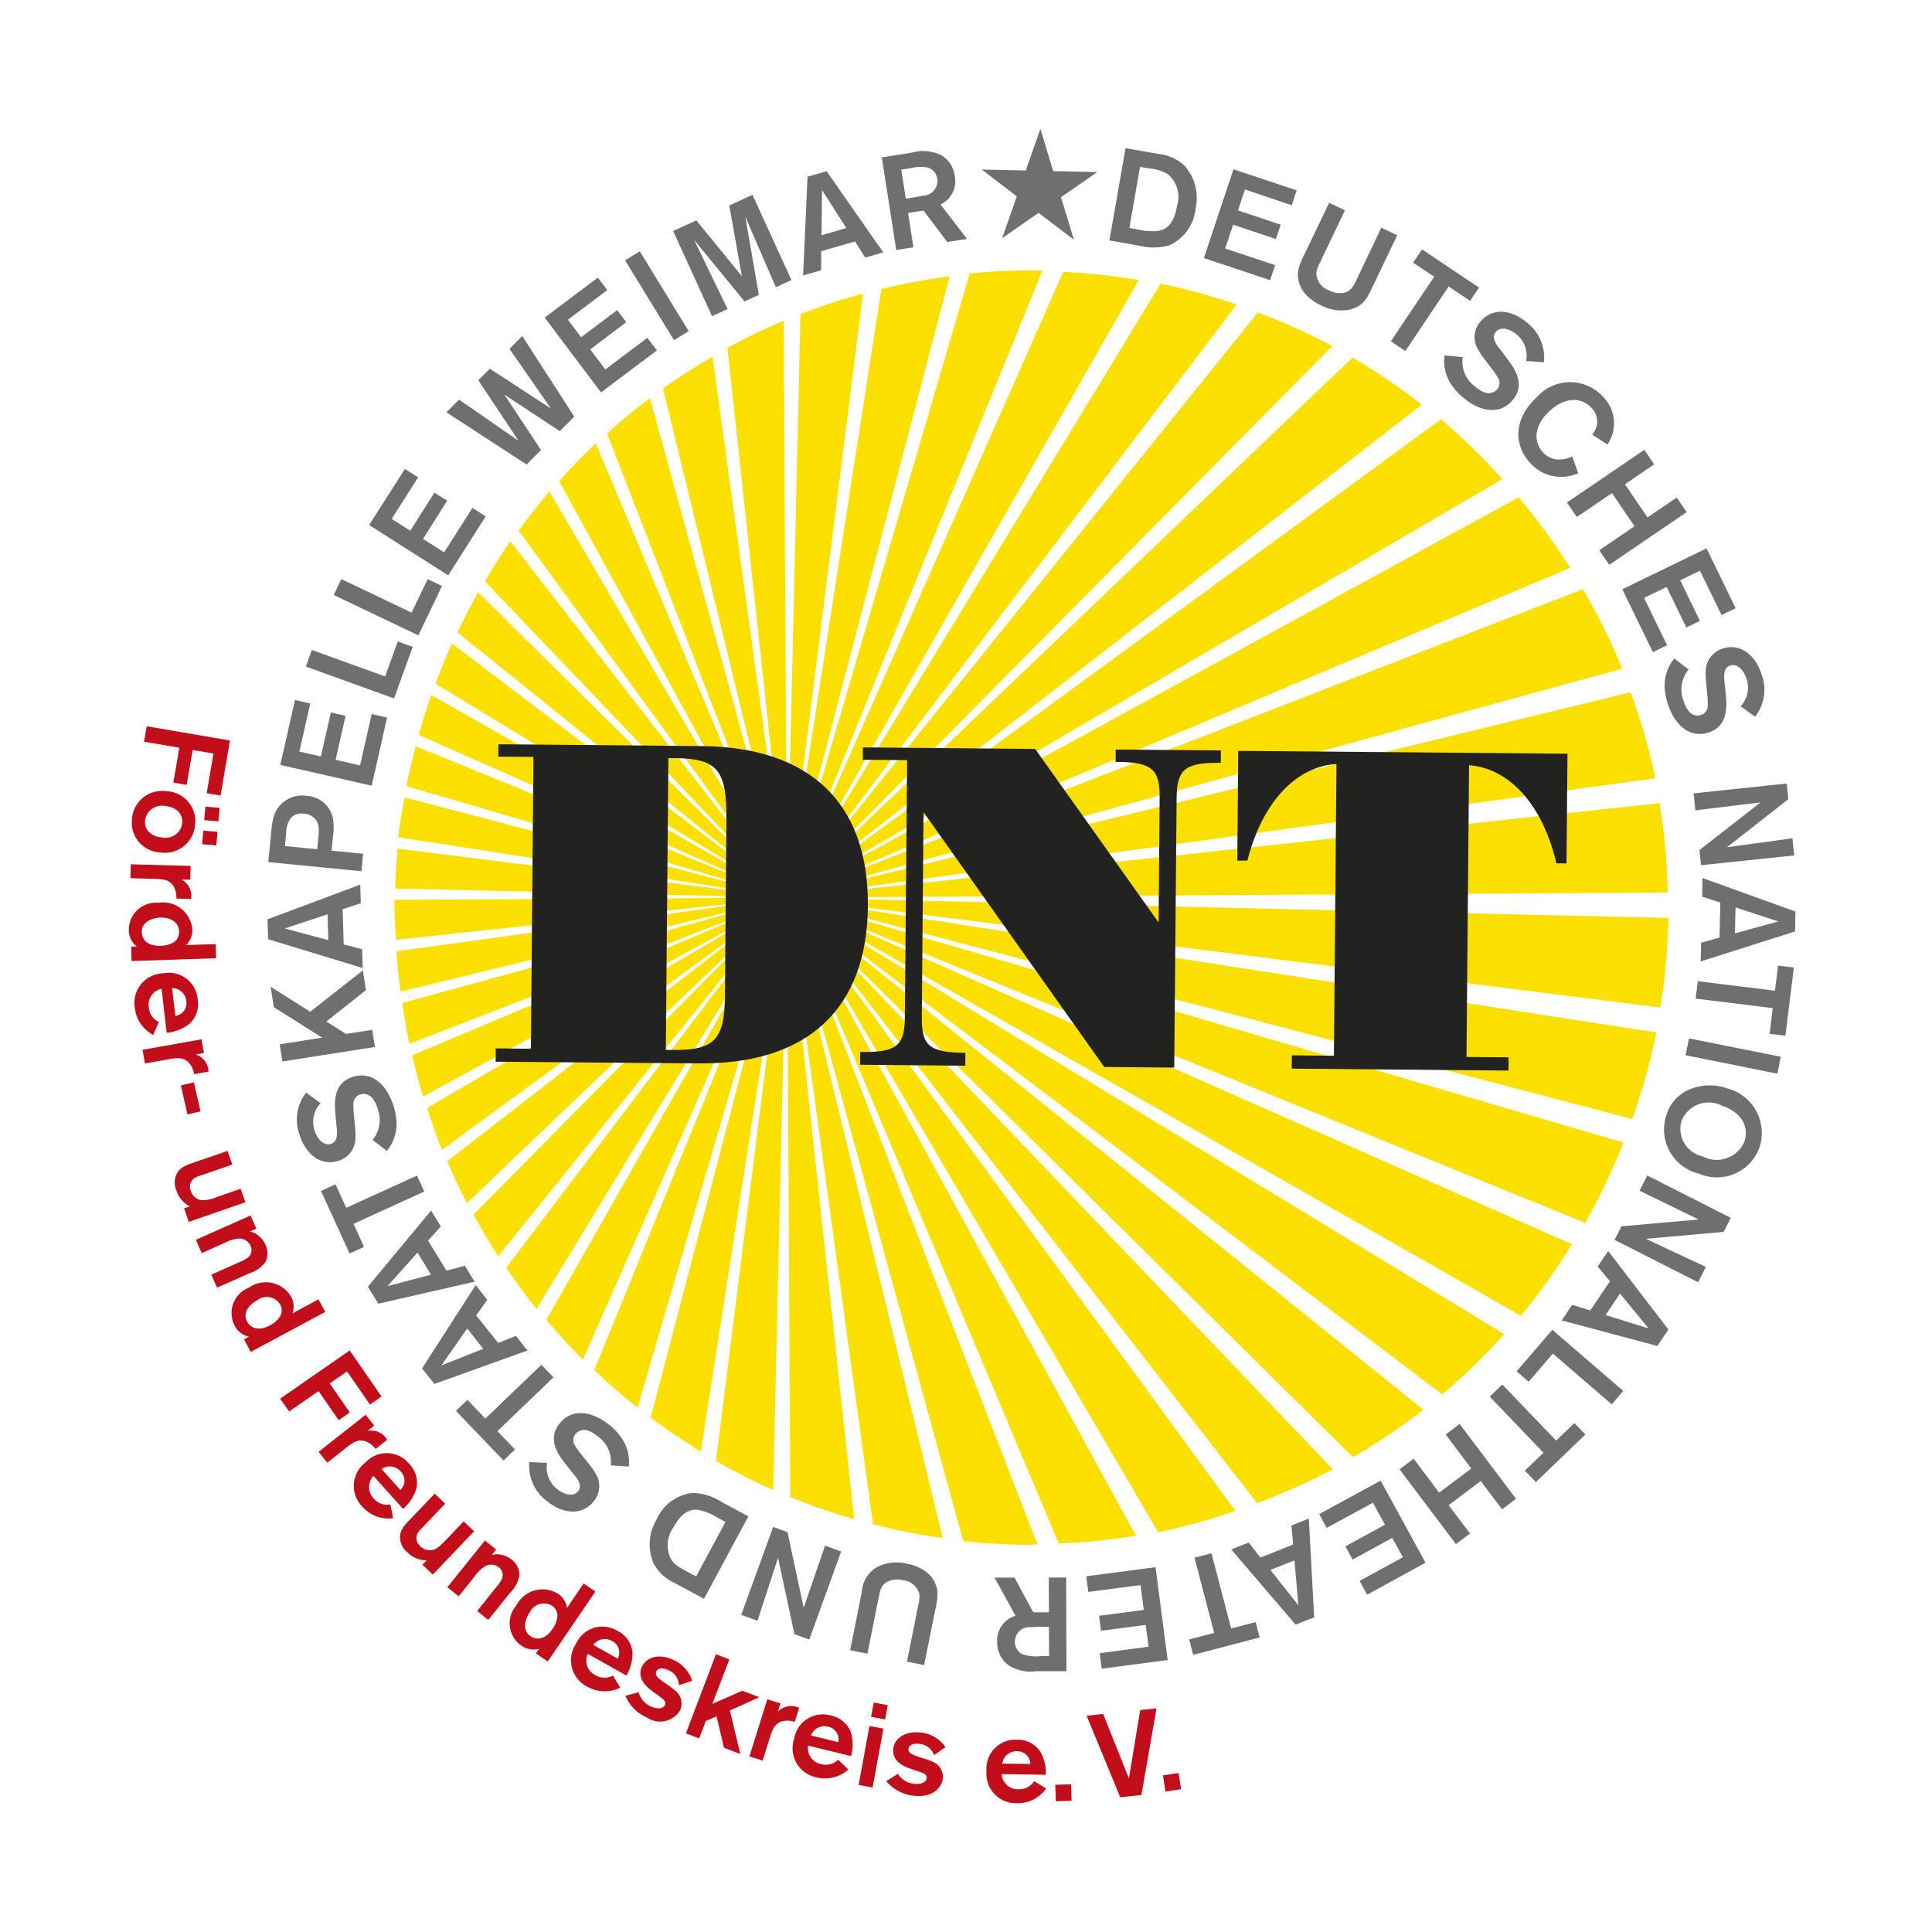 <svg xmlns="http://www.w3.org/2000/svg" xmlns:xlink="http://www.w3.org/1999/xlink" width="120" height="120" viewBox="0 0 120 120">
  <rect x="0" y="0" width="120" height="120" fill="#808080" stroke="none"/>
  <defs>
    <clipPath id="clip-path">
      <rect id="Rechteck_14" data-name="Rechteck 14" width="103.517" height="104" fill="none"/>
    </clipPath>
    <clipPath id="clip-KFW_Foerderer_Thueringen_Foerderkreis_DNT">
      <rect width="120" height="120"/>
    </clipPath>
  </defs>
  <g id="KFW_Foerderer_Thueringen_Foerderkreis_DNT" clip-path="url(#clip-KFW_Foerderer_Thueringen_Foerderkreis_DNT)">
    <rect width="120" height="120" fill="#fff"/>
    <g id="Gruppe_20" data-name="Gruppe 20" transform="translate(8 8)">
      <g id="Gruppe_19" data-name="Gruppe 19" transform="translate(0 0)" clip-path="url(#clip-path)">
        <path id="Pfad_609" data-name="Pfad 609" d="M43.91,81.655A39.583,39.583,0,1,0,4.674,41.731,39.577,39.577,0,0,0,43.91,81.655" transform="translate(11.817 6.3)" fill="#fff"/>
        <path id="Pfad_610" data-name="Pfad 610" d="M9.621,42.231l12.673-28.7L7.348,39.758c.727.854,1.479,1.683,2.273,2.474" transform="translate(18.583 34.219)" fill="#fae000"/>
        <path id="Pfad_611" data-name="Pfad 611" d="M8.526,39.08,24.075,13.53,6.642,36.518c.6.875,1.218,1.74,1.884,2.562" transform="translate(16.798 34.219)" fill="#fae000"/>
        <path id="Pfad_612" data-name="Pfad 612" d="M12.3,47.945,17.648,13.53,9.185,45.838q1.509,1.122,3.12,2.107" transform="translate(23.229 34.219)" fill="#fae000"/>
        <path id="Pfad_613" data-name="Pfad 613" d="M7.608,35.809,25.536,13.53,6.066,33.222c.487.879.992,1.747,1.542,2.587" transform="translate(15.341 34.219)" fill="#fae000"/>
        <path id="Pfad_614" data-name="Pfad 614" d="M10.878,45.213,20.155,13.53,8.192,42.888q1.292,1.223,2.686,2.326" transform="translate(20.718 34.219)" fill="#fae000"/>
        <path id="Pfad_615" data-name="Pfad 615" d="M4.968,19.371l24-5.841L4.71,16.865c.056.843.148,1.676.258,2.506" transform="translate(11.912 34.219)" fill="#fae000"/>
        <path id="Pfad_616" data-name="Pfad 616" d="M5.26,22.611l23.447-9.08L4.812,20.077c.127.85.265,1.7.448,2.534" transform="translate(12.17 34.221)" fill="#fae000"/>
        <path id="Pfad_617" data-name="Pfad 617" d="M13.891,50.331l.85-36.8L10.334,48.524a39.567,39.567,0,0,0,3.557,1.807" transform="translate(26.135 34.219)" fill="#fae000"/>
        <path id="Pfad_618" data-name="Pfad 618" d="M6.175,29.2,27.6,13.53,5.25,26.6c.289.872.575,1.747.925,2.594" transform="translate(13.277 34.219)" fill="#fae000"/>
        <path id="Pfad_619" data-name="Pfad 619" d="M5.657,25.892l22.6-12.362L4.99,23.323c.2.865.406,1.729.667,2.569" transform="translate(12.62 34.219)" fill="#fae000"/>
        <path id="Pfad_620" data-name="Pfad 620" d="M4.674,13.81c-.007.791.06,1.567.1,2.347l24.283-2.626-24.375.138c0,.046-.007.092-.007.141" transform="translate(11.82 34.221)" fill="#fae000"/>
        <path id="Pfad_621" data-name="Pfad 621" d="M6.83,32.5,26.7,13.531,5.6,29.906c.385.879.78,1.75,1.225,2.6" transform="translate(14.175 34.221)" fill="#fae000"/>
        <path id="Pfad_622" data-name="Pfad 622" d="M60.343,35.061,11.583,13.53,57.171,39.507a39.215,39.215,0,0,0,3.173-4.447" transform="translate(29.294 34.219)" fill="#fae000"/>
        <path id="Pfad_623" data-name="Pfad 623" d="M56.137,40.643,11.583,13.53l40.7,30.861a39.461,39.461,0,0,0,3.857-3.748" transform="translate(29.294 34.219)" fill="#fae000"/>
        <path id="Pfad_624" data-name="Pfad 624" d="M51.115,45.341,11.583,13.53l35.16,34.761a39.517,39.517,0,0,0,4.372-2.95" transform="translate(29.294 34.219)" fill="#fae000"/>
        <path id="Pfad_625" data-name="Pfad 625" d="M63.541,28.747,11.583,13.53,61.162,33.737a39.215,39.215,0,0,0,2.379-4.99" transform="translate(29.294 34.219)" fill="#fae000"/>
        <path id="Pfad_626" data-name="Pfad 626" d="M65.577,21.911,11.583,13.53,64.091,27.283a39.058,39.058,0,0,0,1.486-5.371" transform="translate(29.294 34.219)" fill="#fae000"/>
        <path id="Pfad_627" data-name="Pfad 627" d="M21.263,53.313,11.583,13.53l5.35,38.921a38.987,38.987,0,0,0,4.33.861" transform="translate(29.294 34.219)" fill="#fae000"/>
        <path id="Pfad_628" data-name="Pfad 628" d="M15.761,52.141,11.583,13.53l.212,37.238a38.667,38.667,0,0,0,3.967,1.373" transform="translate(29.294 34.219)" fill="#fae000"/>
        <path id="Pfad_629" data-name="Pfad 629" d="M26.433,53.736c.24,0,.473-.028.713-.028L11.583,13.53,22.537,53.507c1.281.134,2.58.219,3.9.229" transform="translate(29.294 34.219)" fill="#fae000"/>
        <path id="Pfad_630" data-name="Pfad 630" d="M33.262,53.168,11.583,13.53,28.466,53.651a40.424,40.424,0,0,0,4.8-.483" transform="translate(29.294 34.219)" fill="#fae000"/>
        <path id="Pfad_631" data-name="Pfad 631" d="M39.441,51.626,11.583,13.53,34.638,52.949a39.047,39.047,0,0,0,4.8-1.323" transform="translate(29.294 34.219)" fill="#fae000"/>
        <path id="Pfad_632" data-name="Pfad 632" d="M45.486,49.036l-33.9-35.505,29.2,37.612a39.338,39.338,0,0,0,4.7-2.107" transform="translate(29.294 34.221)" fill="#fae000"/>
        <path id="Pfad_633" data-name="Pfad 633" d="M66.343,14.794l-54.76-1.263,54.244,6.825a39.487,39.487,0,0,0,.515-5.562" transform="translate(29.294 34.221)" fill="#fae000"/>
        <path id="Pfad_634" data-name="Pfad 634" d="M12.423,4.177l-.84,36.243L16.308,2.9a38.186,38.186,0,0,0-3.885,1.278" transform="translate(29.294 7.333)" fill="#fae000"/>
        <path id="Pfad_635" data-name="Pfad 635" d="M34.79,2.725,11.583,40.856,39.515,4.02a39.026,39.026,0,0,0-4.725-1.3" transform="translate(29.294 6.893)" fill="#fae000"/>
        <path id="Pfad_636" data-name="Pfad 636" d="M40.828,3.232,11.583,39.574,45.458,5.318a39.61,39.61,0,0,0-4.63-2.086" transform="translate(29.294 8.175)" fill="#fae000"/>
        <path id="Pfad_637" data-name="Pfad 637" d="M28.744,2.518,11.582,41.379,33.437,3.03a39.524,39.524,0,0,0-4.694-.512" transform="translate(29.291 6.369)" fill="#fae000"/>
        <path id="Pfad_638" data-name="Pfad 638" d="M27.125,2.492a40.088,40.088,0,0,0-4.189.191L11.583,41.449,27.453,2.509c-.109,0-.219-.018-.328-.018" transform="translate(29.294 6.3)" fill="#fae000"/>
        <path id="Pfad_639" data-name="Pfad 639" d="M17.452,3.379l-5.869,37.8L21.69,2.6a39.014,39.014,0,0,0-4.238.783" transform="translate(29.294 6.566)" fill="#fae000"/>
        <path id="Pfad_640" data-name="Pfad 640" d="M46.714,4.025,11.583,37.568,51.016,6.951a40.108,40.108,0,0,0-4.3-2.926" transform="translate(29.294 10.18)" fill="#fae000"/>
        <path id="Pfad_641" data-name="Pfad 641" d="M63.992,9.916,11.583,22.67l53.944-7.411a39.321,39.321,0,0,0-1.535-5.343" transform="translate(29.294 25.079)" fill="#fae000"/>
        <path id="Pfad_642" data-name="Pfad 642" d="M65.789,11.868,11.583,17.733,66.3,17.423a39.436,39.436,0,0,0-.515-5.555" transform="translate(29.294 30.015)" fill="#fae000"/>
        <path id="Pfad_643" data-name="Pfad 643" d="M52.209,5.112,11.583,34.819,56.017,8.828a39.847,39.847,0,0,0-3.808-3.716" transform="translate(29.294 12.929)" fill="#fae000"/>
        <path id="Pfad_644" data-name="Pfad 644" d="M61.024,8.1,11.583,27.255,63.47,13.037A39.1,39.1,0,0,0,61.024,8.1" transform="translate(29.294 20.494)" fill="#fae000"/>
        <path id="Pfad_645" data-name="Pfad 645" d="M57.033,6.486,11.583,31.344,60.234,10.866a39.878,39.878,0,0,0-3.2-4.38" transform="translate(29.294 16.404)" fill="#fae000"/>
        <path id="Pfad_646" data-name="Pfad 646" d="M7.573,7.873,21.724,33.744,9.853,5.537c-.794.745-1.549,1.528-2.28,2.336" transform="translate(19.152 14.004)" fill="#fae000"/>
        <path id="Pfad_647" data-name="Pfad 647" d="M5.4,11.558l21.82,13.28L6.415,9.059c-.371.815-.7,1.655-1.016,2.5" transform="translate(13.654 22.911)" fill="#fae000"/>
        <path id="Pfad_648" data-name="Pfad 648" d="M5.784,10.655l20.465,16.47L7.069,8.156c-.466.812-.879,1.652-1.285,2.5" transform="translate(14.628 20.628)" fill="#fae000"/>
        <path id="Pfad_649" data-name="Pfad 649" d="M5.1,12.452l22.868,10.1L5.886,9.964c-.289.819-.547,1.648-.783,2.488" transform="translate(12.906 25.2)" fill="#fae000"/>
        <path id="Pfad_650" data-name="Pfad 650" d="M4.741,14.238l24.142,3.748L5.14,11.768c-.145.819-.307,1.634-.4,2.47" transform="translate(11.99 29.762)" fill="#fae000"/>
        <path id="Pfad_651" data-name="Pfad 651" d="M4.886,13.342l23.634,6.92L5.465,10.868c-.212.815-.416,1.637-.579,2.474" transform="translate(12.357 27.486)" fill="#fae000"/>
        <path id="Pfad_652" data-name="Pfad 652" d="M10.536,5.063,14.231,39.21l-.2-35.834q-1.794.757-3.494,1.687" transform="translate(26.646 8.539)" fill="#fae000"/>
        <path id="Pfad_653" data-name="Pfad 653" d="M9.4,5.986,17.1,37.606,12.48,4.01Q10.892,4.926,9.4,5.986" transform="translate(23.78 10.142)" fill="#fae000"/>
        <path id="Pfad_654" data-name="Pfad 654" d="M8.417,6.93,19.586,35.765l-8.5-31.027Q9.7,5.776,8.417,6.93" transform="translate(21.287 11.984)" fill="#fae000"/>
        <path id="Pfad_655" data-name="Pfad 655" d="M6.86,8.811,23.528,31.6,8.776,6.383c-.674.78-1.306,1.6-1.916,2.428" transform="translate(17.349 16.144)" fill="#fae000"/>
        <path id="Pfad_656" data-name="Pfad 656" d="M6.267,9.738l18.76,19.646L7.848,7.261c-.561.8-1.076,1.634-1.581,2.477" transform="translate(15.849 18.364)" fill="#fae000"/>
        <path id="Pfad_657" data-name="Pfad 657" d="M4.688,15.149l24.333.561L4.836,12.668c-.078.819-.124,1.648-.148,2.481" transform="translate(11.856 32.039)" fill="#fae000"/>
        <path id="Pfad_658" data-name="Pfad 658" d="M69.371,31.1l0-.822-2.611-.025.159-18.121c2.47.191,4.552,2.4,5.428,6.095l.625.007.06-6.815-20.451-.176-.056,6.815.625,0c.939-3.684,3.06-5.851,5.534-6l-.159,18.121-2.611-.025-.011.826Zm-36.444-3.3.109-12.75L44.259,30.877l4.348.039.148-16.731c.014-1.7.445-2.213,2.573-2.2.056,0,.113,0,.169,0l.007-.769-6.532-.056-.007.769h.169c2.16.021,2.583.533,2.566,2.237L47.636,21.9,39.971,11.125l-10.7-.1-.011.769,2.756.025-.141,15.962c-.014,1.7-.445,2.184-2.573,2.163h-.2l-.007.794,6.536.06.007-.8c-2.276-.021-2.724-.452-2.707-2.213M19.238,10.945,6.629,10.832l-.007.769,2.184.018L8.648,29.744l-2.184-.021-.007.826,12.613.106c6.758.06,10.453-3.374,10.509-9.765S26,11,19.238,10.945m-2.209,18.87.159-18.121.423,0c2.643.025,3.2.766,3.18,3.776L20.7,26.5c-.025,2.7-.681,3.346-3.243,3.321Z" transform="translate(16.327 27.395)" fill="#222221"/>
        <path id="Pfad_659" data-name="Pfad 659" d="M42.3,2.463a2.635,2.635,0,0,1,1.158-.056.843.843,0,0,1,.579.7.908.908,0,0,1-.872,1.045c-.2.042-.339.071-.706.127l-.374.056-.282-1.8Zm-.808,5.064,1.066-.166-.332-2.135.96-.148L44.66,7.03l1.228-.191L44.243,4.7a1.6,1.6,0,0,0,.886-1.757,1.769,1.769,0,0,0-.858-1.316,2.613,2.613,0,0,0-1.849-.138l-1.828.286ZM36.85,6.61l.032-2.8,1.51,2.354ZM39.567,8l1.119-.325L37.167,2.633l-1.186.342-.275,6.133,1.115-.321L36.832,7.6l2.1-.6Zm-8.445-3.24.78,4.39L29.075,5.689l-1.44.66,2.414,5.29.967-.441L28.938,6.9l3.13,3.822.889-.406-.843-4.867,1.9,4.39.967-.445L32.562,4.1ZM24.65,8.17l3.038,4.958.914-.558L25.564,7.609Zm-1.108,1.846-.586-.776-3.3,2.488,3.5,4.644,3.469-2.608-.593-.783-2.611,1.966L22.483,13.7l2.237-1.687-.565-.752-2.237,1.687L21.1,11.857Zm-6.07,3.653,2.569,3.7L16.247,14.9l-.716.716,2.506,3.765-3.7-2.562-.783.79,4.979,3.24.893-.9-2.276-3.441,3.444,2.269.9-.9L18.263,12.87Zm-5.678,7.976-.819-.522L8.752,24.608l4.912,3.127,2.326-3.663-.822-.526-1.757,2.76L12.1,25.469,13.6,23.1l-.794-.5-1.5,2.361-1.154-.731ZM7.026,27.967l-.473.988,5.258,2.509,1.465-3.07-.889-.423-1,2.079Zm-1.832,4.4L4.824,33.4,10.3,35.378l1.158-3.2-.928-.332-.787,2.167Zm-.1,3.324-.946-.215-.914,4.034L8.911,40.8l.956-4.235-.956-.215-.723,3.19L6.67,39.19l.618-2.731-.914-.208-.618,2.735-1.337-.307ZM3.6,43.732a1.482,1.482,0,0,1,.335-.978.955.955,0,0,1,.766-.215.945.945,0,0,1,.914.812,2.449,2.449,0,0,1-.014.618l-.074.776L3.522,44.55Zm4.676,2.382.1-1.087-1.955-.191.078-.847A4.029,4.029,0,0,0,6.529,43a1.75,1.75,0,0,0-1.694-1.57,1.814,1.814,0,0,0-1.969,1.182,3.618,3.618,0,0,0-.187.985l-.191,1.948ZM6.215,50.394l-2.7-.727,2.654-.879ZM8.233,48.1,8.2,46.943,2.442,49.1l.035,1.235L8.35,52.124l-.032-1.165-1.147-.3-.064-2.184Zm-5.6,5.188.2,1.27,3,1.892-2.636.413.166,1.066,5.749-.9-.169-1.066-1.627.254-1.221-.769L8.551,53.5,8.36,52.272,5.092,54.841ZM9.853,63.483a2.628,2.628,0,0,0,.6-1.772,3.993,3.993,0,0,0-.187-1.027c-.371-1.182-1.256-2.2-2.527-1.8-1.186.374-1.161,1.525-1.083,2.322l.056.611c.06.533.131,1.083-.339,1.232-.423.134-.833-.272-1.009-.833a1.7,1.7,0,0,1,.374-1.7l-.9-.649a2.725,2.725,0,0,0-.42,2.587c.409,1.3,1.366,1.98,2.417,1.648A1.48,1.48,0,0,0,7.9,62.739a4.671,4.671,0,0,0-.025-.759l-.067-.713a5.5,5.5,0,0,1-.032-.7.592.592,0,0,1,.42-.589.7.7,0,0,1,.787.272,1.581,1.581,0,0,1,.279.568,1.936,1.936,0,0,1-.3,1.983Zm-4.09,2.488,1.772,3.885.9-.409-.653-1.433,4.394-2.008-.452-.988-4.394,2-.671-1.461Zm6.829,5.2-2.7.713L11.755,69.8Zm.614-2.993-.607-.988L8.674,71.918l.646,1.055,5.985-1.366-.607-.988-1.147.3-1.14-1.863Zm2.633,7.6-2.6,1.027,1.606-2.29Zm.251-3.046-.723-.91-3.328,5.166.766.97,5.781-2.075-.72-.91-1.1.441L15.4,73.7Zm-1.948,6.9,2.954,3.081.716-.685-1.094-1.136L20.2,77.55l-.748-.783-3.483,3.342-1.112-1.161Zm10.735,3.458a2.582,2.582,0,0,0-.469-1.807,3.722,3.722,0,0,0-.716-.762c-.956-.783-2.252-1.154-3.1-.12-.787.963-.138,1.909.363,2.534l.381.483c.346.409.7.833.388,1.214-.279.342-.843.222-1.3-.148a1.692,1.692,0,0,1-.618-1.623L18.7,82.812a2.722,2.722,0,0,0,1.062,2.4c1.059.868,2.227.91,2.926.053a1.481,1.481,0,0,0,.148-1.722,5.7,5.7,0,0,0-.438-.625l-.448-.558a4.26,4.26,0,0,1-.406-.568.593.593,0,0,1,.025-.723.7.7,0,0,1,.808-.2,1.743,1.743,0,0,1,.547.325,1.933,1.933,0,0,1,.836,1.821Zm3.677,6.553c-.642-.356-.79-.445-1-.716a1.869,1.869,0,0,1,.078-2.026c.575-1.066,1.136-1.175,1.585-1.119a3.888,3.888,0,0,1,1.263.529l.406.215-1.824,3.388Zm3.755-3.462L30.667,85.3a3.568,3.568,0,0,0-1.814-.575,2.773,2.773,0,0,0-2.237,1.637,3,3,0,0,0-.2,2.739,2.78,2.78,0,0,0,1.3,1.214l1.835.988Zm1.839,2.576,1.02,4.743.921.332,1.98-5.466-1-.363L35.742,91.86l-1.006-4.7-.889-.318L31.863,92.3l1.009.367ZM39.7,94.712l.692-3.448c.1-.476.159-.8.533-1.016a1.393,1.393,0,0,1,.97-.1,1.176,1.176,0,0,1,1.03.843,2.058,2.058,0,0,1-.067.713l-.7,3.5,1.066.215.681-3.4a4.261,4.261,0,0,0,.148-1.154,1.83,1.83,0,0,0-.939-1.39,3.056,3.056,0,0,0-.981-.356,2.633,2.633,0,0,0-1.832.212,1.938,1.938,0,0,0-.953,1.574l-.72,3.593Zm10.785.152a2.694,2.694,0,0,1-1.154-.116.843.843,0,0,1-.469-.783.909.909,0,0,1,1.02-.9c.208-.011.349-.021.72-.021h.374l.011,1.821Zm1.56-4.884-1.08.007.011,2.156-.974,0-1.161-2.153-1.246,0L48.9,92.358a1.59,1.59,0,0,0-1.14,1.6,1.772,1.772,0,0,0,.649,1.433,2.569,2.569,0,0,0,1.8.409l1.856,0Zm2.082,4.7.124.967,4.1-.54-.755-5.766-4.305.565.131.97,3.243-.423.2,1.542-2.777.363.12.932,2.777-.363.18,1.355Zm5.809.106,4.129-1.08-.251-.956-1.521.4-1.221-4.672-1.055.275,1.221,4.672-1.553.4Zm6.289-5.869.243,2.788-1.736-2.192Zm-2.844-1.108-1.08.431,3.995,4.669,1.154-.455-.332-6.133-1.08.431.106,1.182-2.029.808Zm6.892,2.386.466.854,3.628-1.987-2.791-5.1L67.76,86.044l.469.858L71.1,85.335l.748,1.366-2.46,1.345.452.822L72.3,87.523l.66,1.2Zm6.86-2.947L75.8,85.49l1.994-1.5,1.327,1.757.865-.653-3.5-4.648-.868.653,1.588,2.114-1.994,1.5L73.629,82.6l-.875.663,3.5,4.644Zm4.09-3.194L84.294,81.1l-.681-.713-1.136,1.09-3.342-3.483-.783.752,3.342,3.483-1.158,1.112Zm4.708-4.831.713-.833-4.4-3.794-2.223,2.58.752.646,1.5-1.75Zm.515-6.878,1.775,2.163-2.671-.829Zm-2.971.7-.649.967,5.936,1.588.688-1.023L85.709,69.7l-.649.963.759.918L84.6,73.393Zm4.577-4.1,4.831-.431.445-.872-5.188-2.633-.48.946,3.667,1.789-4.789.423-.431.843,5.188,2.633.483-.953Zm3.518-5.124a1.745,1.745,0,0,1-1.3-2.206,1.816,1.816,0,0,1,2.52-.935c1.15.381,1.7,1.27,1.387,2.216a1.871,1.871,0,0,1-2.608.925m-.229,1.073a2.809,2.809,0,0,0,3.783-1.673A2.86,2.86,0,0,0,93.1,59.6a3.213,3.213,0,0,0-2.29.049,2.468,2.468,0,0,0-1.482,1.616,2.809,2.809,0,0,0,2.012,3.628m5.092-7.256-5.7-1.143-.212,1.048,5.7,1.147Zm.289-1.309.522-4.235-.981-.12-.194,1.56-4.789-.589-.138,1.08,4.792.589-.194,1.6Zm-3.1-7.965,2.657.868-2.693.741ZM91.483,50.55l-.025,1.165,5.862-1.863.021-1.235-5.77-2.082-.025,1.161,1.129.36-.049,2.181Zm1.6-5.925L96.9,41.639l-.1-.974-5.784.611.109,1.055,4.051-.494L91.38,44.8l.1.939,5.784-.607-.109-1.066ZM89.82,32.9a2.614,2.614,0,0,0-.6,1.768,3.9,3.9,0,0,0,.187,1.03c.371,1.175,1.253,2.2,2.527,1.8,1.186-.374,1.161-1.525,1.083-2.322l-.056-.611c-.064-.533-.134-1.083.339-1.232.423-.134.829.275,1.006.833a1.69,1.69,0,0,1-.371,1.7l.9.649a2.725,2.725,0,0,0,.42-2.587c-.413-1.306-1.366-1.98-2.417-1.648a1.49,1.49,0,0,0-1.069,1.366,5.677,5.677,0,0,0,.025.759l.067.713a4.266,4.266,0,0,1,.032.7.593.593,0,0,1-.42.593.7.7,0,0,1-.783-.275,1.715,1.715,0,0,1-.282-.568,1.942,1.942,0,0,1,.3-1.983Zm2.933-2.7.875-.423-1.807-3.72L86.588,28.6l1.9,3.907.882-.431-1.429-2.94,1.4-.678,1.225,2.516.843-.409-1.225-2.52,1.228-.6Zm-2.784-7.3-1.817,1.239-1.4-2.061,1.817-1.239-.611-.9-4.81,3.271.614.9,2.184-1.486,1.4,2.061-2.188,1.489.621.907,4.807-3.271Zm-6.493-2.551a1.919,1.919,0,0,1-.649.184,1.346,1.346,0,0,1-1.168-.441c-.618-.674-.551-1.687.431-2.58.918-.84,1.941-.882,2.58-.184A1.218,1.218,0,0,1,85,18.45a1.471,1.471,0,0,1-.279.547l.946.611a2.333,2.333,0,0,0-.275-2.964,2.759,2.759,0,0,0-4.108.018c-1.433,1.313-1.472,2.94-.431,4.076a2.557,2.557,0,0,0,2.015.879,3.026,3.026,0,0,0,.985-.219Zm-7.926-6.278a2.62,2.62,0,0,0,.423,1.821,3.834,3.834,0,0,0,.7.776c.939.808,2.223,1.207,3.095.194.808-.942.184-1.906-.3-2.541l-.367-.494c-.339-.416-.685-.847-.36-1.221.289-.339.847-.2,1.292.176a1.689,1.689,0,0,1,.579,1.641l1.108.074a2.723,2.723,0,0,0-1-2.417c-1.038-.9-2.206-.963-2.926-.127a1.476,1.476,0,0,0-.187,1.719,5.2,5.2,0,0,0,.42.635l.434.568a4.5,4.5,0,0,1,.4.579.593.593,0,0,1-.046.723.7.7,0,0,1-.812.184,1.7,1.7,0,0,1-.536-.335,1.939,1.939,0,0,1-.794-1.846Zm2.142-4.21L74.148,7.489l-.554.822,1.309.875-2.689,4.009.9.607,2.689-4.009,1.334.893ZM71.621,6.14,70.107,9.317c-.212.441-.353.738-.766.858a1.412,1.412,0,0,1-.967-.141,1.169,1.169,0,0,1-.791-1.073,1.933,1.933,0,0,1,.236-.671l1.542-3.229-.981-.466-1.5,3.13a4.37,4.37,0,0,0-.427,1.083,1.838,1.838,0,0,0,.572,1.577,3.024,3.024,0,0,0,.861.586,2.642,2.642,0,0,0,1.828.244c.783-.208,1.02-.7,1.309-1.292l1.585-3.31ZM66.056,4.747l.307-.925L62.439,2.513,60.6,8.029,64.711,9.4l.311-.932-3.1-1.034.494-1.479,2.657.889.3-.889-2.657-.889.434-1.3ZM57.2,2.463a2.571,2.571,0,0,1,1.175.367,1.851,1.851,0,0,1,.561,1.944c-.2,1.193-.706,1.475-1.15,1.563a3.8,3.8,0,0,1-1.359-.1l-.455-.078.66-3.794Zm-2.47,4.471,1.839.321a3.533,3.533,0,0,0,1.9-.028,2.771,2.771,0,0,0,1.609-2.262A3.007,3.007,0,0,0,59.407,2.3a2.81,2.81,0,0,0-1.62-.741l-2.054-.356ZM51.238,2.626,50.444,0l-.907,2.59L46.8,2.53l2.181,1.662-.91,2.6,2.262-1.57,2.192,1.666-.8-2.64L53.98,2.686Z" transform="translate(6.176 0.001)" fill="#6f6f6e"/>
        <path id="Pfad_660" data-name="Pfad 660" d="M64.233,75.678l.155,1.009.97-.152L65.2,75.53Zm-1.415-4.055-.7,4.242-1.6-4-1.027.109,2.086,5.064,1.316-.138.939-5.382Zm-5.276,4.641.035,1.02.981-.032-.035-1.02Zm-3.289-1.316a.876.876,0,0,1,.918-.769.8.8,0,0,1,.822.79Zm1.976,1.09a1.082,1.082,0,0,1-.974.5,1,1,0,0,1-1.041-.939l2.749.042a2.751,2.751,0,0,0-.36-1.454,1.663,1.663,0,0,0-1.45-.723,1.794,1.794,0,0,0-1.881,1.93,1.836,1.836,0,0,0,1.881,2.015,2.164,2.164,0,0,0,1.828-.918Zm-9.186,0a2.574,2.574,0,0,0,1.68.9c1.143.152,1.754-.462,1.832-1.038a1.009,1.009,0,0,0-.272-.833c-.215-.215-.42-.282-1.172-.526-.459-.145-.723-.258-.685-.519.025-.194.24-.353.663-.3a1.044,1.044,0,0,1,.925.7l.706-.5a1.608,1.608,0,0,0-.332-.381,2.086,2.086,0,0,0-1.168-.519c-1.009-.134-1.655.363-1.74.988-.046.332.049.865.9,1.189.127.053.716.247.836.293s.374.134.342.371c-.025.18-.279.4-.787.335a1.3,1.3,0,0,1-1-.618ZM46,72.612l-.671,3.66.868.159.674-3.66Zm.268-1.457-.166.886.875.162.159-.889ZM42.375,73.2a.877.877,0,0,1,1.066-.543.793.793,0,0,1,.621.956Zm1.68,1.507a1.086,1.086,0,0,1-1.062.268,1,1,0,0,1-.8-1.147l2.671.656a2.749,2.749,0,0,0-.021-1.5,1.682,1.682,0,0,0-1.256-1.027,1.8,1.8,0,0,0-2.266,1.457,1.841,1.841,0,0,0,1.38,2.386,2.17,2.17,0,0,0,1.99-.487Zm-4.4-3.755-1.108,3.55.822.258.409-1.313c.187-.589.307-.949.755-1.115a1.334,1.334,0,0,1,.829.028l.275-.875a1.146,1.146,0,0,0-1.316.229l.155-.508Zm-3.187-2.8L34.6,73.067l.829.314.409-1.08.667-.293.459,1.955,1.016.385-.646-2.7,1.832-.826-1.062-.4-1.86.812L37.3,68.472Zm-5.625,2.58a2.532,2.532,0,0,0,1.341,1.355,1.45,1.45,0,0,0,2.054-.445,1.026,1.026,0,0,0-.011-.875c-.138-.268-.318-.4-.96-.851-.4-.275-.614-.459-.5-.7.081-.176.335-.261.72-.081a1.034,1.034,0,0,1,.678.939l.819-.265a1.465,1.465,0,0,0-.2-.462,2.12,2.12,0,0,0-.963-.843c-.925-.431-1.687-.148-1.955.427-.141.3-.208.836.5,1.4.106.092.611.452.713.529s.314.24.215.455c-.078.169-.388.3-.854.088a1.311,1.311,0,0,1-.769-.886Zm-1.994-3.155a.881.881,0,0,1,1.175-.24.8.8,0,0,1,.342,1.09Zm1.221,1.9a1.091,1.091,0,0,1-1.094-.025,1,1,0,0,1-.469-1.32l2.4,1.345a2.774,2.774,0,0,0,.378-1.454,1.668,1.668,0,0,0-.939-1.323,1.789,1.789,0,0,0-2.569.8,1.836,1.836,0,0,0,.7,2.668,2.167,2.167,0,0,0,2.047.06Zm-3.751-2.9c-.445.667-.981.716-1.362.459-.72-.491-.1-1.419-.06-1.475a.979.979,0,0,1,1.373-.431.76.76,0,0,1,.349.653,1.6,1.6,0,0,1-.3.794m1.93-2.82-1.034,1.521a1.276,1.276,0,0,0-.589-.9,1.826,1.826,0,0,0-2.555.745,1.684,1.684,0,0,0,.3,2.488,1.291,1.291,0,0,0,1.119.2l-.2.293.731.5,2.957-4.341Zm-8.466.233.706.565L21.5,63.295a2.1,2.1,0,0,1,.688-.639.774.774,0,0,1,.794.1.607.607,0,0,1,.166.769,2.431,2.431,0,0,1-.328.462l-1.182,1.482.688.551L23.7,64.315a2,2,0,0,0,.565-1.083,1.228,1.228,0,0,0-.483-.956,1.542,1.542,0,0,0-.829-.328,1.006,1.006,0,0,0-.409.046l.275-.346-.7-.558ZM20.8,59.9l-1.09,1.14c-.363.374-.533.543-.8.625a.82.82,0,0,1-.794-.212.657.657,0,0,1-.176-.815,1.333,1.333,0,0,1,.236-.289L19.648,58.8,19,58.181l-1.486,1.553c-.388.4-.628.656-.667,1.066a1.21,1.21,0,0,0,.452,1.023,1.646,1.646,0,0,0,1.2.494l-.265.275.646.614,2.569-2.689Zm-5.1-3.247a.887.887,0,0,1,1.189.155.789.789,0,0,1-.025,1.14Zm.543,2.2a1.093,1.093,0,0,1-1.03-.374,1.009,1.009,0,0,1-.018-1.4l1.839,2.05a2.8,2.8,0,0,0,.826-1.253,1.684,1.684,0,0,0-.459-1.56A1.79,1.79,0,0,0,14.7,56.24a1.832,1.832,0,0,0-.2,2.746,2.167,2.167,0,0,0,1.916.72ZM14.707,53.28l-2.918,2.3.536.678,1.08-.854c.483-.381.783-.614,1.249-.494a1.361,1.361,0,0,1,.671.491l.72-.568a1.14,1.14,0,0,0-1.214-.551l.413-.332Zm-1.154-2.693,1.422,2.057.72-.5-1.976-2.859L9.4,52.277l.558.8,1.828-1.267,1.249,1.807.692-.483-1.249-1.8ZM8.771,47.721c-.706.385-1.2.18-1.422-.226-.409-.766.568-1.3.628-1.33a.978.978,0,0,1,1.419.251.77.77,0,0,1,.007.738,1.608,1.608,0,0,1-.632.568m3.01-1.613-1.616.872a1.277,1.277,0,0,0-.106-1.076,1.828,1.828,0,0,0-2.608-.515,1.689,1.689,0,0,0-.882,2.35,1.285,1.285,0,0,0,.9.688l-.314.169.416.78L12.2,46.892ZM4.163,42.414l.367.826L6,42.583a2.105,2.105,0,0,1,.9-.251.79.79,0,0,1,.663.455.608.608,0,0,1-.208.759,2.4,2.4,0,0,1-.5.258l-1.733.773.36.808,2-.889a1.975,1.975,0,0,0,1-.7,1.217,1.217,0,0,0,.007-1.076,1.536,1.536,0,0,0-.586-.674,1.115,1.115,0,0,0-.381-.148l.4-.176L7.561,40.9ZM6.95,39.241l-1.489.515a2.11,2.11,0,0,1-1,.191.827.827,0,0,1-.607-.554.657.657,0,0,1,.215-.808,1.255,1.255,0,0,1,.342-.148l2.019-.7-.3-.847-2.029.7c-.529.184-.858.3-1.08.639a1.225,1.225,0,0,0-.067,1.119,1.658,1.658,0,0,0,.836.988l-.36.12.293.843,3.515-1.218ZM4.043,32.635l-.812.187.409,1.8.812-.187Zm.469-2.675-3.66.653L1,31.46l1.355-.24c.611-.109.985-.169,1.337.155a1.342,1.342,0,0,1,.36.752l.9-.162A1.15,1.15,0,0,0,4.145,30.9l.519-.092ZM2.687,26.78a.878.878,0,0,1,.882.808.8.8,0,0,1-.678.918Zm-.826,2.1a1.09,1.09,0,0,1-.621-.9,1.008,1.008,0,0,1,.794-1.158l.318,2.735a2.771,2.771,0,0,0,1.4-.547,1.661,1.661,0,0,0,.526-1.535,1.8,1.8,0,0,0-2.16-1.613,1.836,1.836,0,0,0-1.75,2.128,2.175,2.175,0,0,0,1.15,1.7Zm.12-4.732c-.8.035-1.158-.371-1.175-.833C.778,22.447,1.9,22.4,1.96,22.4c.589-.018,1.14.254,1.161.858a.763.763,0,0,1-.321.667,1.642,1.642,0,0,1-.819.226m3.413-.106-1.835.06a1.276,1.276,0,0,0,.381-1.009,1.821,1.821,0,0,0-2.107-1.616A1.683,1.683,0,0,0,0,23.184,1.283,1.283,0,0,0,.5,24.2l-.356.011.028.886,5.248-.173ZM3.838,19.189l-3.716-.1L.1,19.952l1.373.039c.621.014,1,.032,1.278.416a1.36,1.36,0,0,1,.2.812l.914.025a1.157,1.157,0,0,0-.579-1.207l.529.011ZM2.1,17.425c-.614-.032-1.15-.409-1.094-1.052a1.058,1.058,0,0,1,1.27-.9c.681.06,1.09.5,1.045,1.052a1.043,1.043,0,0,1-1.221.9m-.1.932a1.871,1.871,0,0,0,2.117-1.75,1.855,1.855,0,0,0-1.789-2.057A1.875,1.875,0,0,0,.192,16.3a1.855,1.855,0,0,0,1.814,2.054m3.5-1.281L4.625,17l-.071.84.882.074Zm.131-1.489-.882-.078-.074.84.882.074Zm-.381-3.374-.42,2.463.861.148L6.283,11.4,1.11,10.515l-.166.96,2.192.374-.371,2.163.829.145.371-2.167Z" transform="translate(0.002 26.594)" fill="#c20e1a"/>
      </g>
    </g>
  </g>
</svg>
